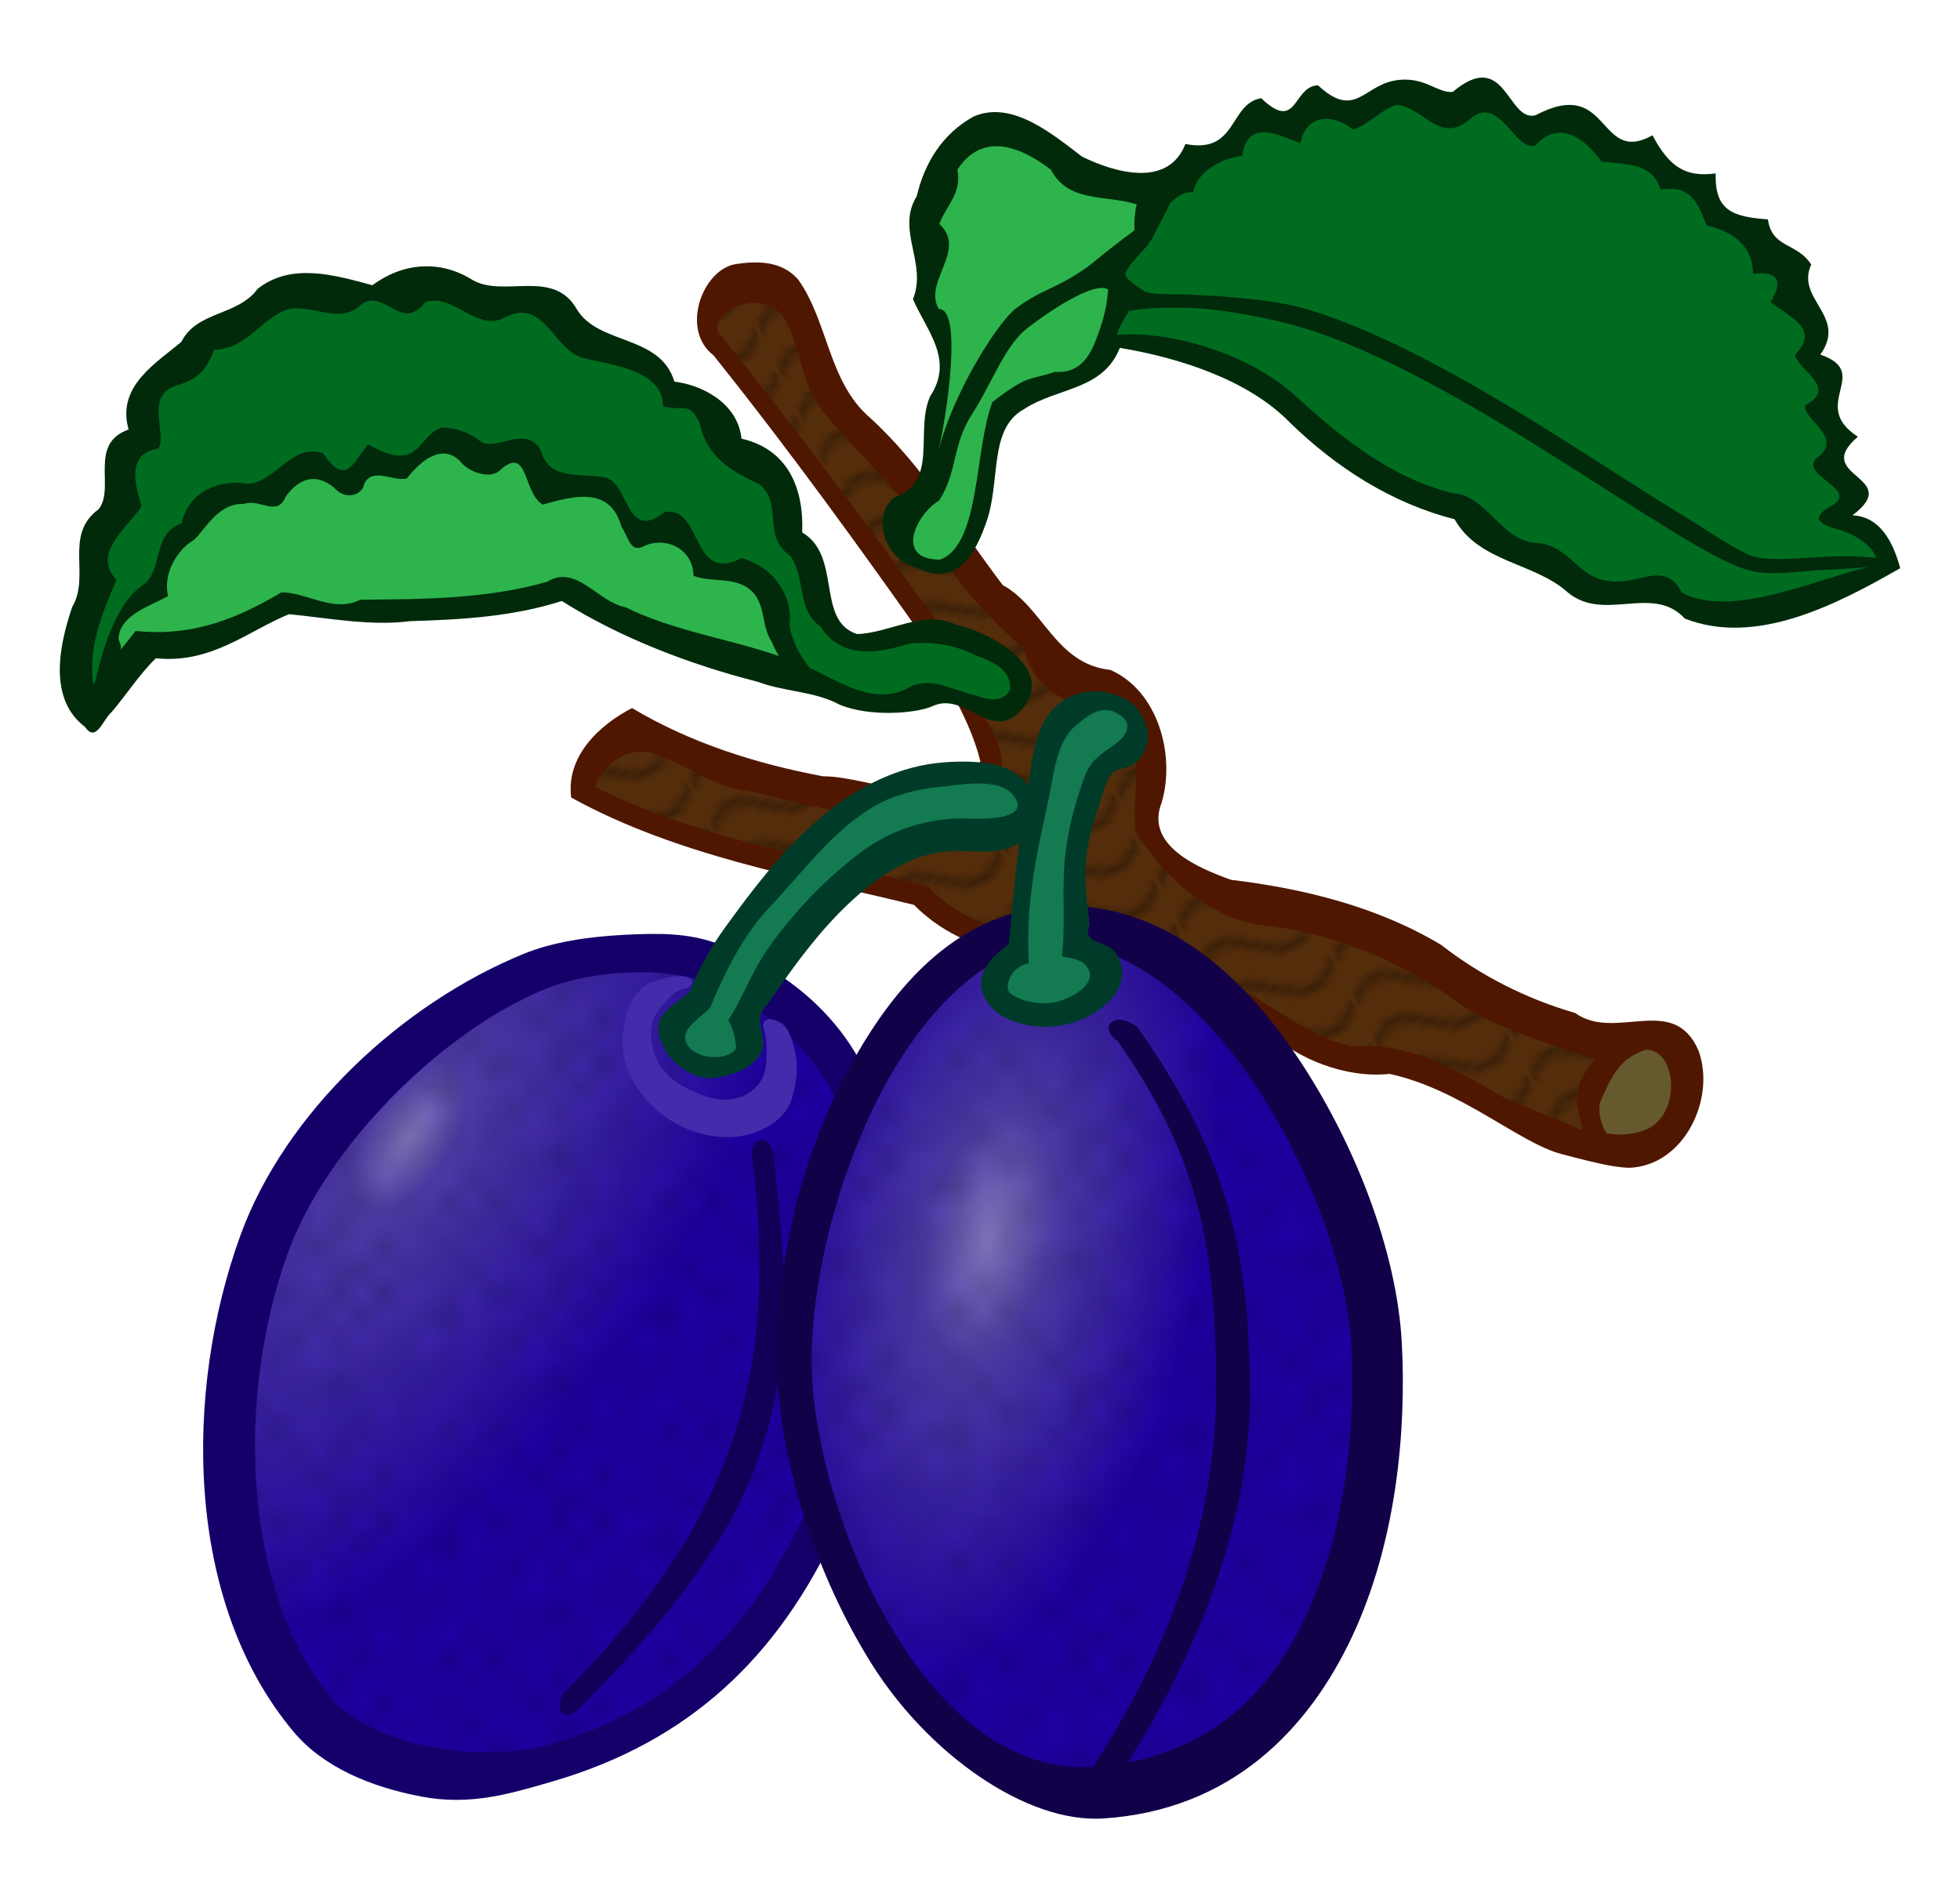 <?xml version="1.0" encoding="UTF-8"?>
<svg width="31mm" height="30mm" version="1.1" viewBox="0 0 109.84 106.3" xmlns="http://www.w3.org/2000/svg" xmlns:xlink="http://www.w3.org/1999/xlink">
<defs>
<pattern id="d" xlink:href="#g" patternTransform="matrix(.208 -.098 .19 .405 .588 .498)"/>
<pattern id="g" width="30.066" height="5.181" patternUnits="userSpaceOnUse">
<path d="m7.597 0.061c-2.518-0.248-4.941 0.241-7.607 1.727v1.273c2.783-1.63 5.183-2.009 7.482-1.781 2.298 0.228 4.497 1.081 6.781 1.938 4.567 1.713 9.551 3.458 15.813-0.157l-4e-3 -1.273c-6.44 3.709-10.816 1.982-15.371 0.273-2.278-0.854-4.576-1.75-7.094-2z"/>
</pattern>
<pattern id="e" xlink:href="#a" patternTransform="matrix(1.332 0 0 1.41 .202 -.904)"/>
<pattern id="f" xlink:href="#a" patternTransform="matrix(1.228 0 0 1.28 .332 .061)"/>
<pattern id="a" width="10" height="10" patternTransform="translate(0) scale(10)" patternUnits="userSpaceOnUse">
<circle cx="2.567" cy=".81" r=".45"/>
<circle cx="3.048" cy="2.33" r=".45"/>
<circle cx="4.418" cy="2.415" r=".45"/>
<circle cx="1.844" cy="3.029" r=".45"/>
<circle cx="6.08" cy="1.363" r=".45"/>
<circle cx="5.819" cy="4.413" r=".45"/>
<circle cx="4.305" cy="4.048" r=".45"/>
<circle cx="5.541" cy="3.045" r=".45"/>
<circle cx="4.785" cy="5.527" r=".45"/>
<circle cx="2.667" cy="5.184" r=".45"/>
<circle cx="7.965" cy="1.448" r=".45"/>
<circle cx="7.047" cy="5.049" r=".45"/>
<circle cx="4.34" cy=".895" r=".45"/>
<circle cx="7.125" cy=".34" r=".45"/>
<circle cx="9.553" cy="1.049" r=".45"/>
<circle cx="7.006" cy="2.689" r=".45"/>
<circle cx="8.909" cy="2.689" r=".45"/>
<circle cx="9.315" cy="4.407" r=".45"/>
<circle cx="7.82" cy="3.87" r=".45"/>
<circle cx="8.27" cy="5.948" r=".45"/>
<circle cx="7.973" cy="7.428" r=".45"/>
<circle cx="9.342" cy="8.072" r=".45"/>
<circle cx="8.206" cy="9.315" r=".45"/>
<circle cx="9.682" cy="9.475" r=".45"/>
<circle cx="9.688" cy="6.186" r=".45"/>
<circle cx="3.379" cy="6.296" r=".45"/>
<circle cx="2.871" cy="8.204" r=".45"/>
<circle cx="4.59" cy="8.719" r=".45"/>
<circle cx="3.181" cy="9.671" r=".45"/>
<circle cx="5.734" cy="7.315" r=".45"/>
<circle cx="6.707" cy="6.513" r=".45"/>
<circle cx="5.73" cy="9.67" r=".45"/>
<circle cx="6.535" cy="8.373" r=".45"/>
<circle cx="4.37" cy="7.154" r=".45"/>
<circle cx=".622" cy="7.25" r=".45"/>
<circle cx=".831" cy="5.679" r=".45"/>
<circle cx="1.257" cy="8.519" r=".45"/>
<circle cx="1.989" cy="6.877" r=".45"/>
<circle cx=".374" cy="3.181" r=".45"/>
<circle cx="1.166" cy="1.664" r=".45"/>
<circle cx="1.151" cy=".093" r=".45"/>
<circle cx="1.151" cy="10.093" r=".45"/>
<circle cx="1.302" cy="4.451" r=".45"/>
<circle cx="3.047" cy="3.763" r=".45"/>
</pattern>
<radialGradient id="c" cx="54.478" cy="74.059" r="16.657" gradientTransform="matrix(1.394 .289 -.598 2.885 22.863 -157.65)" gradientUnits="userSpaceOnUse">
<stop stop-color="#8478bf" offset="0"/>
<stop stop-color="#4e3ba7" offset=".146"/>
<stop stop-color="#1f00a4" offset=".509"/>
<stop stop-color="#1f00a4" offset=".684"/>
<stop stop-color="#1f00a4" offset="1"/>
</radialGradient>
<radialGradient id="b" cx="21.188" cy="72.4" r="18.537" gradientTransform="matrix(1.445 .96 -1.96 2.95 133.27 -167.74)" gradientUnits="userSpaceOnUse">
<stop stop-color="#8478bf" offset="0"/>
<stop stop-color="#4e3ba7" offset=".074"/>
<stop stop-color="#1f00a4" offset=".509"/>
<stop stop-color="#1f00a4" offset=".684"/>
<stop stop-color="#1f00a4" offset="1"/>
</radialGradient>
</defs>
<g transform="translate(.937 -2.432)" fill-rule="evenodd">
<path d="m34.428 43.021c-2.344 1.072-2.731 2.424-2.668 3.84 5.292 2.618 9.668 4.079 18.612 5.727l5.011 2.798c3.985 0.28 9.101-0.15 11.649 2.603l6.443 3.514 5.597 0.911 8.916 4.425 3.514 0.13 2.213-2.603c0.1-1.466-0.191-2.763-1.302-3.709l-3.97 0.065-7.159-2.994c-4.123-3.24-7.705-3.771-11.324-4.49-3.215-0.128-4.65-2.258-6.573-3.84l0.13-4.751c-0.865-2.914-2.667-3.641-4.555-4.165l-9.632-11.649s-4.295-4.816-4.295-5.206-1.887-5.271-1.887-5.271c-1.453-0.277-2.942-1.059-4.23 0.976l-0.065 1.822 7.744 10.543 5.402 7.224 2.668 5.857c-0.645 3.009-1.464 2.894-2.278 2.863-3.667 0.211-7.005-0.452-10.152-1.627z" fill="#542d0b" stroke="#784421" stroke-width=".291"/>
<path d="m34.487 43.047c-2.344 1.072-2.731 2.424-2.668 3.84 5.292 2.618 9.668 4.079 18.612 5.727l5.011 2.798c3.985 0.28 9.101-0.15 11.649 2.603l6.443 3.514 5.597 0.911 8.916 4.425 3.514 0.13 2.213-2.603c0.1-1.466-0.191-2.763-1.302-3.709l-3.97 0.065-7.159-2.994c-4.123-3.24-7.705-3.771-11.324-4.49-3.215-0.128-4.65-2.258-6.573-3.84l0.13-4.751c-0.865-2.914-2.667-3.641-4.555-4.165l-9.632-11.649s-4.295-4.816-4.295-5.206-1.887-5.271-1.887-5.271c-1.453-0.277-2.942-1.059-4.23 0.976l-0.065 1.822 7.744 10.543 5.402 7.224 2.668 5.857c-0.645 3.009-1.464 2.894-2.278 2.863-3.667 0.211-7.005-0.452-10.152-1.627z" fill="url(#d)" opacity=".299" stroke="#784421" stroke-width=".291"/>
<path d="m92.022 60.527c-1.63-0.383-3.524 1.403-3.775 3.059-0.225 1.489 0.257 3.709 2.408 3.579 1.47-0.088 2.943-1.606 3.189-3.059 0.223-1.32-0.519-3.273-1.822-3.579z" fill="#66592e" stroke="#fc0" stroke-width=".291"/>
<path d="m40.305 17.234c-1.885 0.295-3.125 3.69-1.263 5.111 4.222 5.273 8.185 10.75 12.072 16.268 0.935 2.174 2.334 4.197 2.889 6.496-1.388 3.285-6.088 0.832-8.815 0.84-3.738-0.7-7.428-1.867-10.707-3.826-1.865 0.972-3.705 2.715-3.408 5.016 5.943 3.274 12.699 4.42 19.211 6.018 2.955 2.995 7.347 3.22 11.293 3.244 3.26 0.18 5.951 2.23 8.619 3.894 1.556 1.482 4.288 2.602 6.74 2.336 3.991 0.863 7.253 3.866 9.641 4.496s3.078 0.742 3.796 0.768c3.084-0.117 4.85-3.882 3.885-6.551-1.397-3.276-4.647-0.495-6.926-2.129-2.723-0.788-5.275-2.079-7.504-3.814-3.572-2.149-7.733-3.165-11.773-3.648-1.842-0.657-4.848-1.932-3.891-4.33 0.787-2.672-0.21-6.276-2.881-7.44-3.062-0.316-3.77-3.53-6.023-4.752-2.423-3.174-4.468-6.671-7.451-9.391-2.328-2.01-2.326-5.367-4.019-7.744-0.639-0.712-1.599-1.155-3.485-0.861zm1.895 2.344c1.76 0.701 1.359 4.204 3.187 6.157 2.057 2.449 4.496 4.611 6.154 7.391 1.279 2.168 2.992 4.018 4.885 5.633 0.641 2.382 2.327 3.149 4.559 3.522 2.698 1.666 1.416 4.264 1.713 6.72 1.625 2.75 4.522 5.184 7.612 5.341 4.083 0.582 7.592 2.146 10.882 4.59 2.09 1.231 4.992 2.137 7.281 2.9-0.716 0.82-0.939 1.214-1.057 2.126-0.056 0.432 0.287 1.444 0.355 1.855-1.152-0.528-3.251-1.338-4.298-1.786-2.696-1.533-5.379-3.225-8.602-2.926-2.568-0.556-4.622-2.474-6.954-3.582-2.729-1.861-5.631-2.647-8.885-2.517-2.865 0.027-5.979-0.697-7.947-2.887-6.097-1.554-13.002-2.721-18.677-5.57 0.525-1.485 2.01-2.188 3.071-1.93 1.69 0.412 3.793 2.106 5.456 2.129 3.744 0.966 7.622 1.844 11.506 1.73 2.955-0.064 3.509-3.41 1.897-5.637-1.288-2.555-2.01-4.863-3.876-7.072-3.461-4.885-7.285-9.89-11.026-14.564-0.762-0.62 1.004-2.322 2.764-1.622zm49.09 41.704c1.659-0.083 2.054 3.356 0.188 4.396-0.786 0.374-1.582 0.414-2.375 0.291-0.316-0.486-0.467-1.085-0.385-1.721 0.684-1.537 1.101-2.483 2.572-2.967z" color="#000000" color-rendering="auto" fill="#4f1700" image-rendering="auto" shape-rendering="auto" solid-color="#000000" style="block-progression:tb;isolation:auto;mix-blend-mode:normal;text-decoration-color:#000000;text-decoration-line:none;text-decoration-style:solid;text-indent:0;text-transform:none;white-space:normal"/>
<path d="m39.57 56.427c-9.058-3.351-21.37 5.752-25.706 14.382-4.387 8.731-3.05 22.905 4.295 29.35 4.42 3.879 11.193 2.082 16.4-0.651 6.489-3.406 10.766-10.694 12.43-17.831 2.601-11.157 1.067-22.111-7.419-25.25z" fill="url(#b)" stroke="#f00" stroke-width=".291"/>
<path d="m39.829 55.879c-9.058-3.351-21.37 5.752-25.706 14.382-4.387 8.731-3.05 22.905 4.295 29.35 4.42 3.879 11.193 2.082 16.4-0.651 6.489-3.406 10.766-10.694 12.43-17.831 2.601-11.157 1.067-22.111-7.419-25.25z" fill="url(#f)" opacity=".293" stroke="#f00" stroke-width=".291"/>
<path d="m34.022 54.838c-1.93 0.097-3.969 0.392-5.597 1.057-6.797 2.778-13.373 8.859-15.893 15.796-3.149 8.668-3.171 20.475 2.978 27.814 1.692 2.02 4.376 3.105 7.15 3.635 2.775 0.53 5.017-0.163 7.347-0.84 7.698-2.238 12.689-6.997 15.991-14.176 1.501-3.264 2.698-7.53 3.12-12.117 0.422-4.587 0.221-9.066-1.135-12.548-1.543-3.963-4.789-6.644-8.627-8.1-1.713-0.65-3.405-0.62-5.335-0.523zm0.141 2.112c1.628-0.08 3.242 0.083 4.449 0.541 3.123 1.184 6.223 3.895 7.381 6.869 1.069 2.747 1.352 7.076 0.955 11.389-0.397 4.312-1.452 8.645-2.744 11.453-3.062 6.657-7.411 11.014-14.336 13.027-1.722 0.501-4.306 0.579-6.674 0.127-2.368-0.452-4.492-1.455-5.51-2.67-5.147-6.143-5.345-17.163-2.488-25.027 2.152-5.922 8.563-12.392 14.432-14.791 1.264-0.517 2.907-0.838 4.535-0.918z" color="#000000" color-rendering="auto" fill="#15006a" image-rendering="auto" shape-rendering="auto" solid-color="#000000" style="block-progression:tb;isolation:auto;mix-blend-mode:normal;text-decoration-color:#000000;text-decoration-line:none;text-decoration-style:solid;text-indent:0;text-transform:none;white-space:normal"/>
<path d="m42.401 67.128c-0.275-1.301-1.375-0.87-1.174 0.205 0.677 5.796 0.642 11.152-1.393 16.616-1.602 4.302-4.445 8.67-9.156 13.371-0.507 0.626-0.216 1.76 0.731 0.994 4.883-4.873 8.374-9.261 10.059-13.85 2.115-5.761 1.622-11.429 0.932-17.335z" color="#000000" color-rendering="auto" fill="#120058" image-rendering="auto" shape-rendering="auto" solid-color="#000000" style="block-progression:tb;isolation:auto;mix-blend-mode:normal;text-decoration-color:#000000;text-decoration-line:none;text-decoration-style:solid;text-indent:0;text-transform:none;white-space:normal"/>
<path d="m35.566 57.5c-1.139 0.431-1.563 2.013-1.614 3.176-0.077 1.738 1.02 3.43 2.458 4.409 1.526 1.038 3.582 1.476 5.306 0.694 0.758-0.344 1.463-0.92 1.717-1.75 0.358-1.168 0.412-2.324-0.063-3.471-0.097-0.234-0.19-0.609-0.623-0.827-0.868-0.436-0.972 0.095-0.881 0.378 0.187 0.579 0.164 1.218 0.143 1.789-0.025 0.671-0.241 1.202-0.77 1.645-0.692 0.579-1.724 0.736-3.001 0.213-1.242-0.509-2.315-1.237-2.603-2.585-0.231-1.083-0.042-1.793 0.734-2.599 0.207-0.215 0.551-0.646 1-0.702 0.9-0.113 0.657-1.299-1.804-0.368z" color="#000000" color-rendering="auto" fill="#432bab" image-rendering="auto" shape-rendering="auto" solid-color="#000000" style="block-progression:tb;isolation:auto;mix-blend-mode:normal;text-decoration-color:#000000;text-decoration-line:none;text-decoration-style:solid;text-indent:0;text-transform:none;white-space:normal"/>
<path d="m54.082 45.819s-4.808 0.249-7.093 1.627c-3.864 2.33-9.224 10.787-8.655 11.128 0 0-1.725 0.717-1.822 1.497-0.127 1.016 1.026 1.958 2.017 2.213 0.95 0.243 1.914-0.171 2.473-0.976 0.323-0.465 0.13-1.692 0.13-1.692s2.266-5.179 4.295-7.028c1.893-1.725 4.415-2.755 6.898-3.384 1.052-0.266 3.254-0.13 3.254-0.13 3.21-1.36-0.211-3.15-1.497-3.254z" fill="#137a52" stroke="#450" stroke-width=".291"/>
<path d="m61.306 21.545 0.325-4.36 3.319-4.816 5.011-3.189 4.881-0.651 3.709-0.976c1.15 1.05 2.299 0.53 3.449 0.651l2.733 1.236c1.888-0.84 3.238 0.291 4.62 1.302 1.714 0.477 3.427 1.324 5.141 2.668l4.751 4.36c1.684 2.105 1.252 3.364 1.302 4.816 0.964 0.753 1.051 2.601 1.367 4.165-0.216 1.315 0.199 2.503 0.846 3.644l-0.651 0.976c1.04 0.603 2.245 0.766 2.798 2.668l-7.809 2.994-3.644-0.846-3.97-0.651-7.093-2.863-1.432-1.692c-2.321-0.803-4.642-1.324-6.963-3.449l-4.555-3.709c-2.755-1.413-5.38-2.078-8.135-2.278z" fill="#006c20" stroke="#fc0" stroke-width=".291"/>
<path d="m49.331 31.437 1.822-1.627 0.456-5.141c0.515-0.987 0.28-2.474 0.325-3.775l-1.106-1.562 0.39-6.117 2.278-3.449 2.538-0.065s5.076 3.059 5.466 3.124c0.39 0.065 2.473 0.781 2.473 0.781-0.319 1.515-1.048 2.757-2.408 3.579 0.949 2.686-0.485 3.584-0.781 5.336l-5.141 2.538-1.106 2.213c-0.214 2.036-0.448 4.045-1.171 5.402-0.542 1.183-1.085 1.327-1.627 1.497-2.828-0.125-2.627-1.627-2.408-2.733z" fill="#2eb44d" stroke="#fc0" stroke-width=".291"/>
<path d="m77.148 6.961c-1.692 0.345-2.196 2.143-4.224 0.251-1.436 0.063-1.127 2.683-3.184 0.725-1.808 0.307-1.323 3.149-4.244 2.566-0.978 2.492-3.979 1.596-5.797 0.707-1.627-1.237-3.917-3.187-6.074-2.246-1.773 0.982-2.751 2.623-3.188 4.467-1.177 1.907 0.607 3.747-0.211 5.773 0.785 1.799 2.313 3.387 0.965 5.441-0.882 1.946 0.523 4.834-2.049 5.688-1.272 1.135-0.475 3.461 1.299 3.943 1.821 0.873 3.009-0.033 3.868-2.491 0.864-2.324 0.12-5.28 2.118-6.403 1.902-1.252 4.439-1.042 5.393-3.449 3.217 0.53 7.162 1.754 9.515 4.172 2.591 2.524 5.714 4.54 9.246 5.434 1.369 2.435 4.452 2.407 6.33 4.092 2.058 1.724 4.766-0.485 6.572 1.477 4.007 1.574 8.549-0.808 12.07-2.824-0.428-1.588-1.186-2.896-2.676-2.965 2.928-2.202-2.353-2.138 0.305-4.404-2.787-1.801 0.856-3.583-2.106-4.604 1.546-2.17-1.4-3.077-0.512-5.047-0.776-1.244-2.197-0.896-2.424-2.535-1.923-0.143-2.996-0.453-2.926-2.576-1.647 0.217-2.568-0.299-3.543-2.135-3.102 1.713-2.324-3.357-6.551-1.127-1.59 0.412-1.664-3.818-4.639-1.31-0.874 0.105-1.645-0.964-3.337-0.618zm0.177 1.347c1.518 0.107 2.455 2.339 4.197 0.736 1.601-1.285 2.443 1.893 3.57 1.541 1.395-1.509 2.848-0.324 3.711 0.904 1.397 0.176 2.861 0.04 3.322 1.582 1.765-0.328 2.116 0.868 2.584 1.996 1.581 0.368 2.595 1.232 2.596 2.717 1.363-0.194 1.732 0.381 0.98 1.582 1.045 0.826 2.845 1.521 1.363 2.955 0.202 0.868 2.447 1.867 0.594 2.818-0.258 0.753 2.282 1.831 0.607 2.988-0.943 0.987 2.536 1.754 0.803 2.688-1.102 0.617-0.673 0.992 0.352 1.272 1.179 0.328 2.049 1.032 2.191 1.621-0.525-0.056-1.308-0.12-2.353-0.084-1.578 0.054-3.451 0.279-4.416 0.031-0.814-0.209-2.307-1.261-4.125-2.371-1.818-1.11-3.994-2.536-6.342-4.018-4.695-2.963-10.064-6.155-14.766-7.533-1.655-0.485-4.226-0.684-6.426-0.783-1.242-0.056-2.263 0.039-2.656-0.244-0.393-0.283-1.128-0.695-0.944-1.033 0.335-0.698 1.153-1.248 1.52-1.986 0.347-0.699 0.652-1.24 0.963-1.883 0.327-0.292 0.657-0.627 1.281-0.604 0.249-1.202 1.533-1.839 2.748-2.047 0.324-2.085 1.979-1.16 3.272-0.701 0.256-1.524 1.696-1.736 2.943-0.758 0.824-0.237 1.557-1.117 2.43-1.387zm-22.09 2.34c0.921 0.109 1.875 0.651 2.721 1.295 0.983 1.879 3.081 1.393 4.803 1.945-0.106 0.476-0.144 0.969-0.119 1.455-0.68 0.511-1.445 1.075-2.414 1.886-1.843 1.394-2.73 1.351-4.237 2.499-1.052 0.802-3.713 5.015-4.422 8.363 0.619-2.545 1.42-8.375 0.113-8.332-0.919-1.53 1.624-3.303 0.023-4.773 0.417-1.085 1.274-1.72 1.012-3.045 0.71-1.079 1.599-1.402 2.519-1.293zm5.931 8.018c-0.091 1.12-0.335 1.923-0.683 2.817-0.348 0.895-0.896 1.903-2.309 1.795-1.451 0.503-1.437 0.101-3.494 1.69-1.028 2.671-0.657 8.006-2.939 8.836-2.628-0.012-1.257-2.63-0.047-3.311 1.057-1.668 0.711-3.1 1.843-4.846s1.821-3.825 3.089-4.81c1.55-1.204 3.85-2.64 4.54-2.171zm4.554 1.021c2.169 0.098 4.739 0.646 6.174 1.066 4.483 1.314 9.824 4.463 14.5 7.414 2.338 1.475 4.513 2.899 6.354 4.023 1.841 1.124 3.313 1.951 4.414 2.234 1.237 0.318 2.845-0.009 4.459-0.064 0.852-0.029 1.604-0.092 2.162-0.148-2.926 0.692-7.789 2.938-10.488 1.422-0.885-1.818-2.432-0.401-3.941-0.625-1.894-0.088-2.322-2.12-4.312-2.147-1.919-0.236-2.705-2.68-4.574-2.787-3.502-0.865-6.289-3.153-8.879-5.516-2.484-2.232-6.734-3.589-9.916-3.361 0.04-0.328 0.358-0.843 0.66-1.346 1.215-0.186 2.143-0.182 3.389-0.166z" color="#000000" color-rendering="auto" fill="#002a0a" image-rendering="auto" shape-rendering="auto" solid-color="#000000" style="block-progression:tb;isolation:auto;mix-blend-mode:normal;text-decoration-color:#000000;text-decoration-line:none;text-decoration-style:solid;text-indent:0;text-transform:none;white-space:normal"/>
<path d="m4.037 42.435-0.781-2.994 1.302-4.425 0.13-2.278 0.911-1.692 0.325-3.709 1.041-0.39c0.694-1.529 0.115-2.846 2.668-4.686l5.466-3.384 13.081 0.13 3.905 2.408c1.649 1.078 3.297 1.198 4.946 3.254 0.889 0.527 1.779 0.537 2.668 2.863 2.336 1.128 4.017 2.437 3.254 4.425 1.14 1.104 2.003 2.653 2.278 5.141 1.111 2.026 3.125 1.341 5.076 0.846 1.763-0.023 3.546-0.291 5.141 1.692 1.503 1.204 0.678 1.909-0.195 2.603l-4.295-1.041c-0.988 0.561-2.114 0.848-3.449 0.716-5.413-1.961-12.034-3.274-16.985-6.312-5.333 0.839-9.877 1.617-15.554 0.911-2.625 1.004-5.25 2.612-7.874 2.343z" fill="#006c20" stroke="#008080" stroke-width=".291"/>
<path d="m5.013 40.613c0.095-1.006-0.304-1.518 0.911-3.644l1.822-1.497 1.302-2.994 2.083-2.148 2.668-0.26 2.408-1.627 2.083 1.106 1.692-1.236 1.171 0.39 2.863-1.367 2.083 0.781 2.213-0.521 1.497 1.952 2.863 0.195 2.213 2.603 1.822-0.39 1.692 2.408 2.668 0.13 1.497 2.148 1.171 3.579c-5.863-0.821-9.542-2.889-13.016-5.076-3.211 1.011-6.726 1.655-10.803 1.627l-4.816-0.586c-2.537 1.641-5.164 2.459-7.874 2.538z" fill="#2eb44d" stroke="#f60" stroke-width=".177"/>
<path d="m22.662 17.37c-0.954 0.065-1.892 0.428-2.732 1.051-2.136-0.576-4.544-1.286-6.434 0.205-1.121 1.534-3.385 1.219-4.269 2.967-1.377 1.173-3.66 2.485-2.957 4.916-2.271 0.8-0.741 3.25-1.674 4.463-1.986 1.44-0.446 3.736-1.488 5.482-0.723 2.136-1.37 5.145 0.721 6.731 0.628 0.912 1.001-0.428 1.48-0.828 0.845-0.986 1.576-2.146 2.49-3.025 3.109 0.325 5.176-1.54 7.459-2.471 2.219 0.216 4.559 0.68 6.795 0.391 2.905-0.089 5.71-0.244 8.496-1.129 3.328 2.1 7.234 3.572 11 4.535 1.514 0.567 3.149 0.51 4.573 1.278 1.687 0.702 4.258 0.487 5.169 0.095 1.813-0.876 3.163 1.85 4.805 0.412 2.45-2.337-1.35-4.532-3.453-4.986-1.748-0.888-3.743 0.472-5.547 0.518-2.326-0.745-0.832-4.38-3.078-5.697 0.103-2.491-0.812-4.665-3.4-5.256-0.219-2.058-2.308-3.028-3.762-3.197-0.787-2.644-4.232-2.04-5.455-4.037-1.332-2.362-4.121-0.61-5.908-1.69-0.905-0.562-1.876-0.792-2.83-0.727zm-1.999 2.133c0.755 0.375 1.35 0.961 2.243-0.135 1.577-0.527 2.881 1.73 4.469 0.852 2.28-1.146 2.707 1.984 4.494 2.309 1.609 0.383 4.359 0.693 4.35 2.686 1.23 0.284 1.444-0.286 2.039 0.898 0.409 1.896 1.69 2.697 3.34 3.449 1.371 1.095 0.162 2.956 1.73 4.004 0.926 1.277 0.36 3.052 1.723 3.992 1.136 1.8 3.125 1.533 4.899 0.975 1.097-0.162 2.469 7.32e-4 3.574 0.535 0.7 0.339 2.231 0.644 2.143 2.033-0.517 0.919-1.56 0.405-2.115 0.266-1.206-0.304-2.503-1.073-3.637-0.34-1.89 0.939-3.704-0.324-5.484-1.162-0.744-0.896-1.232-2.205-1.1-2.647 0.083-1.213-0.714-2.939-2.718-3.504-2.835 1.509-2.192-3.015-4.315-2.568-2.269 1.77-1.933-1.891-3.498-1.978-1.459-0.225-2.978 0.196-3.465-1.566-0.997-1.455-2.603 0.382-3.539-0.58-0.586-0.382-1.275-0.638-1.982-0.619-1.425 0.479-1.19 2.613-4.123 0.941-0.835 0.99-1.22 2.407-2.514 0.512-1.867-0.719-2.924 2.134-4.676 1.635-1.637-0.039-2.91 0.739-3.266 2.272-1.689 0.62-1.007 2.643-2.158 3.464-1.468 0.989-2.256 3.496-2.683 5.436l-0.107 0.135c-0.309-2.033 0.5-4.026 1.303-5.854-1.414-1.528 0.609-2.9 1.408-4.139-0.362-1.14-0.887-2.976 0.938-3.221 0.514-0.82-0.793-2.934 0.98-3.531 1.307-0.353 1.738-0.967 2.154-2.022 1.856-0.022 2.566-1.745 4.156-2.268 1.407-0.29 2.927 0.928 4.123-0.297 0.268-0.143 0.56-0.337 1.316 0.038zm3.046 8.367c0.406-0.065 0.813 0.057 1.182 0.465 0.381 0.506 1.637 1.036 2.217 0.432 1.586-1.407 1.26 1.341 2.379 1.953 1.878-0.55 3.797-0.967 4.404 1.246 0.388 0.528 0.474 1.551 1.316 1.051 1.301-0.529 2.697 0.265 2.721 1.69 0.817 0.356 2.103 0.08 2.971 0.633 1.161 0.759 0.74 2.056 1.424 3.096 0.1 0.252 0.243 0.513 0.389 0.771-2.845-0.984-5.883-1.399-8.613-2.74-1.543-0.294-2.749-2.429-4.363-1.424-3.399 0.972-6.987 0.982-10.486 1.006-1.468 0.76-2.953-0.4-4.41-0.414-2.338 1.371-4.814 2.511-8.18 2.168l-0.838 1.057c0.097-0.309-0.198-0.546-0.099-0.777 0.158-1.244 1.948-1.757 2.758-2.239-0.293-1.205 0.452-2.569 1.475-3.166 0.686-0.684 1.356-2.04 2.772-2 0.91-0.312 1.865 0.761 2.336-0.398 0.841-1.157 1.777-1.284 2.731-0.506 0.556 0.654 1.383 0.473 1.617-0.021 0.328-1.261 1.67-0.302 2.451-0.498 0.498-0.654 1.173-1.275 1.85-1.383z" color="#000000" color-rendering="auto" fill="#002a0a" image-rendering="auto" shape-rendering="auto" solid-color="#000000" style="block-progression:tb;isolation:auto;mix-blend-mode:normal;text-decoration-color:#000000;text-decoration-line:none;text-decoration-style:solid;text-indent:0;text-transform:none;white-space:normal"/>
<path d="m51.584 45.204c-2.55 0.286-4.854 1.587-6.758 3.255-2.019 1.768-3.561 3.803-5.139 5.977-0.795 1.096-1.471 2.32-1.971 3.578-0.783 0.74-1.955 1.191-1.73 2.363 0.278 1.447 1.802 2.595 3.027 2.482 1.273-0.117 3.035-0.85 2.807-2.212-0.134-0.798-0.374-1.297 0.235-1.894 1.624-2.348 3.302-4.709 5.544-6.525 1.477-1.197 3.245-2.14 5.2-2.098 1.084 0.023 2.29 0.194 3.271-0.376 1.204-0.699 1.33-2.445 0.437-3.487-0.653-0.763-1.593-1.02-2.533-1.101-0.796-0.068-1.597-0.05-2.39 0.039zm0.189 1.333c1.082-0.089 3.531-0.636 4.226 0.699 0.611 1.173-1.951 1.108-2.599 1.083-2.162-0.086-4.319 0.56-6.056 1.862-2.019 1.513-3.771 3.349-5.228 5.406-0.943 1.331-1.361 2.664-2.24 4.038 0.278 0.38 0.515 1.496 0.414 1.623-0.572 0.721-2.478 0.57-2.804-0.46-0.235-0.742 0.929-1.369 1.376-1.873 0.815-1.978 1.845-4.062 3.329-5.626 1.899-2.002 3.554-4.346 5.97-5.723 1.022-0.582 2.441-0.931 3.611-1.027z" color="#000000" color-rendering="auto" fill="#003b29" image-rendering="auto" shape-rendering="auto" solid-color="#000000" style="block-progression:tb;isolation:auto;mix-blend-mode:normal;text-decoration-color:#000000;text-decoration-line:none;text-decoration-style:solid;text-indent:0;text-transform:none;white-space:normal"/>
<path d="m57.141 54.214c-9.449 3.574-12.041 13.473-13.406 21.931-0.976 6.047 0.787 12.787 4.165 17.896 2.919 4.416 7.535 9.659 12.82 9.371 6.394-0.348 11.797-7.01 14.187-12.95 2.945-7.321 1.404-16.31-1.562-23.623-1.926-4.749-5.473-9.232-9.957-11.714-1.841-1.019-4.279-1.656-6.247-0.911z" fill="url(#c)" stroke="#faa" stroke-width=".291"/>
<path d="m57.496 54.401c-9.449 3.574-12.041 13.473-13.406 21.931-0.976 6.047 0.787 12.787 4.165 17.896 2.919 4.416 7.535 9.659 12.82 9.371 6.394-0.348 11.797-7.01 14.187-12.95 2.945-7.321 1.404-16.31-1.562-23.623-1.926-4.749-5.473-9.232-9.957-11.714-1.841-1.019-4.279-1.656-6.247-0.911z" fill="url(#e)" opacity=".28" stroke="#faa" stroke-width=".291"/>
<path d="m58.953 53.22c-0.334-0.003-0.671 0.011-1.012 0.037-5.375 0.416-9.101 4.625-11.795 10.021-2.694 5.396-3.734 11.435-3.504 16.383 0.225 4.847 2.111 11.018 5.275 16.055 3.164 5.037 8.659 8.937 12.982 8.654 7.147-0.468 11.497-4.973 13.953-10.23 2.456-5.258 3.034-11.45 2.769-16.441-0.268-5.053-2.608-11.314-6.117-16.406-3.29-4.774-7.541-8.032-12.553-8.072zm-0.262 2.131c3.643 0.119 7.464 3.174 10.479 7.549 3.216 4.666 5.397 10.675 5.623 14.947 0.246 4.639-0.347 10.467-2.508 15.092-1.942 4.156-4.98 7.329-10.029 8.293 4.341-6.888 6.991-14.063 6.861-21.377-0.129-7.298-1.231-12.653-6.307-19.838-1.342-1.016-2.2 0.04-1.121 0.762 4.844 6.857 5.446 12.091 5.53 19.014 0.089 7.394-2.355 14.707-6.9 21.693-4.407 0.28-8.15-2.777-10.977-7.277-2.861-4.553-4.581-10.451-4.777-14.68-0.198-4.266 1.128-10.366 3.596-15.309 2.467-4.942 5.983-8.558 9.805-8.854 0.241-0.019 0.484-0.024 0.727-0.016z" color="#000000" color-rendering="auto" fill="#120049" image-rendering="auto" shape-rendering="auto" solid-color="#000000" style="block-progression:tb;isolation:auto;mix-blend-mode:normal;text-decoration-color:#000000;text-decoration-line:none;text-decoration-style:solid;text-indent:0;text-transform:none;white-space:normal"/>
<path d="m60.525 41.784c-1.842 0.263-2.909 1.559-3.189 3.905l-1.171 10.282c-0.907 0.598-1.755 1.21-1.302 2.148 0.421 0.865 1.318 1.433 3.124 1.432 1.487-0.601 2.871-1.254 2.994-2.538 0.181-1.352-0.816-1.526-1.822-1.692 0.11-2.353-0.094-4.863 0.651-6.898 0.283-0.966 0.183-1.74 1.432-3.189l1.757-1.432c-0.354-1.143-0.916-2.077-2.473-2.017z" fill="#137a52" stroke="#0f0" stroke-width=".291"/>
<path d="m60.891 41.225c-1.337-0.242-2.773 0.506-3.369 1.753-0.687 1.438-0.726 3.057-1.005 4.598-0.466 2.574-0.672 5.188-0.925 7.792-0.823 0.567-1.777 1.48-1.504 2.578 0.324 1.307 1.783 1.895 3.002 2.014 1.616 0.159 3.39-0.434 4.418-1.731 0.552-0.696 0.645-1.747 7.8e-4 -2.474-0.532-0.601-1.857-0.428-1.38-1.471-0.315-2.503-0.428-3.965 0.437-6.408 0.277-0.78 0.524-2.263 1.259-2.334 1.147-0.111 1.782-1.327 1.5-2.328-0.381-1.353-1.233-1.772-2.435-1.99zm0.611 1.111c1.253 0.564 0.69 1.385-0.023 1.868-1.049 0.711-1.402 1.06-1.712 1.971-0.482 1.416-0.811 2.597-0.989 4.065-0.248 2.04 0.02 3.761-0.2 5.805 0.679 0.133 1.367 0.208 1.544 0.892 0.219 0.843-1.254 1.559-2.025 1.694-0.734 0.129-1.848-0.043-2.429-0.53-0.348-0.291-0.013-1.485 1.05-1.67-0.24-4.215 0.808-7.375 1.34-10.405 0.164-0.933 0.488-2.286 1.294-2.918 0.321-0.252 1.23-1.185 2.15-0.771z" color="#000000" color-rendering="auto" fill="#003b29" image-rendering="auto" shape-rendering="auto" solid-color="#000000" style="block-progression:tb;isolation:auto;mix-blend-mode:normal;text-decoration-color:#000000;text-decoration-line:none;text-decoration-style:solid;text-indent:0;text-transform:none;white-space:normal"/>
</g>
</svg>
